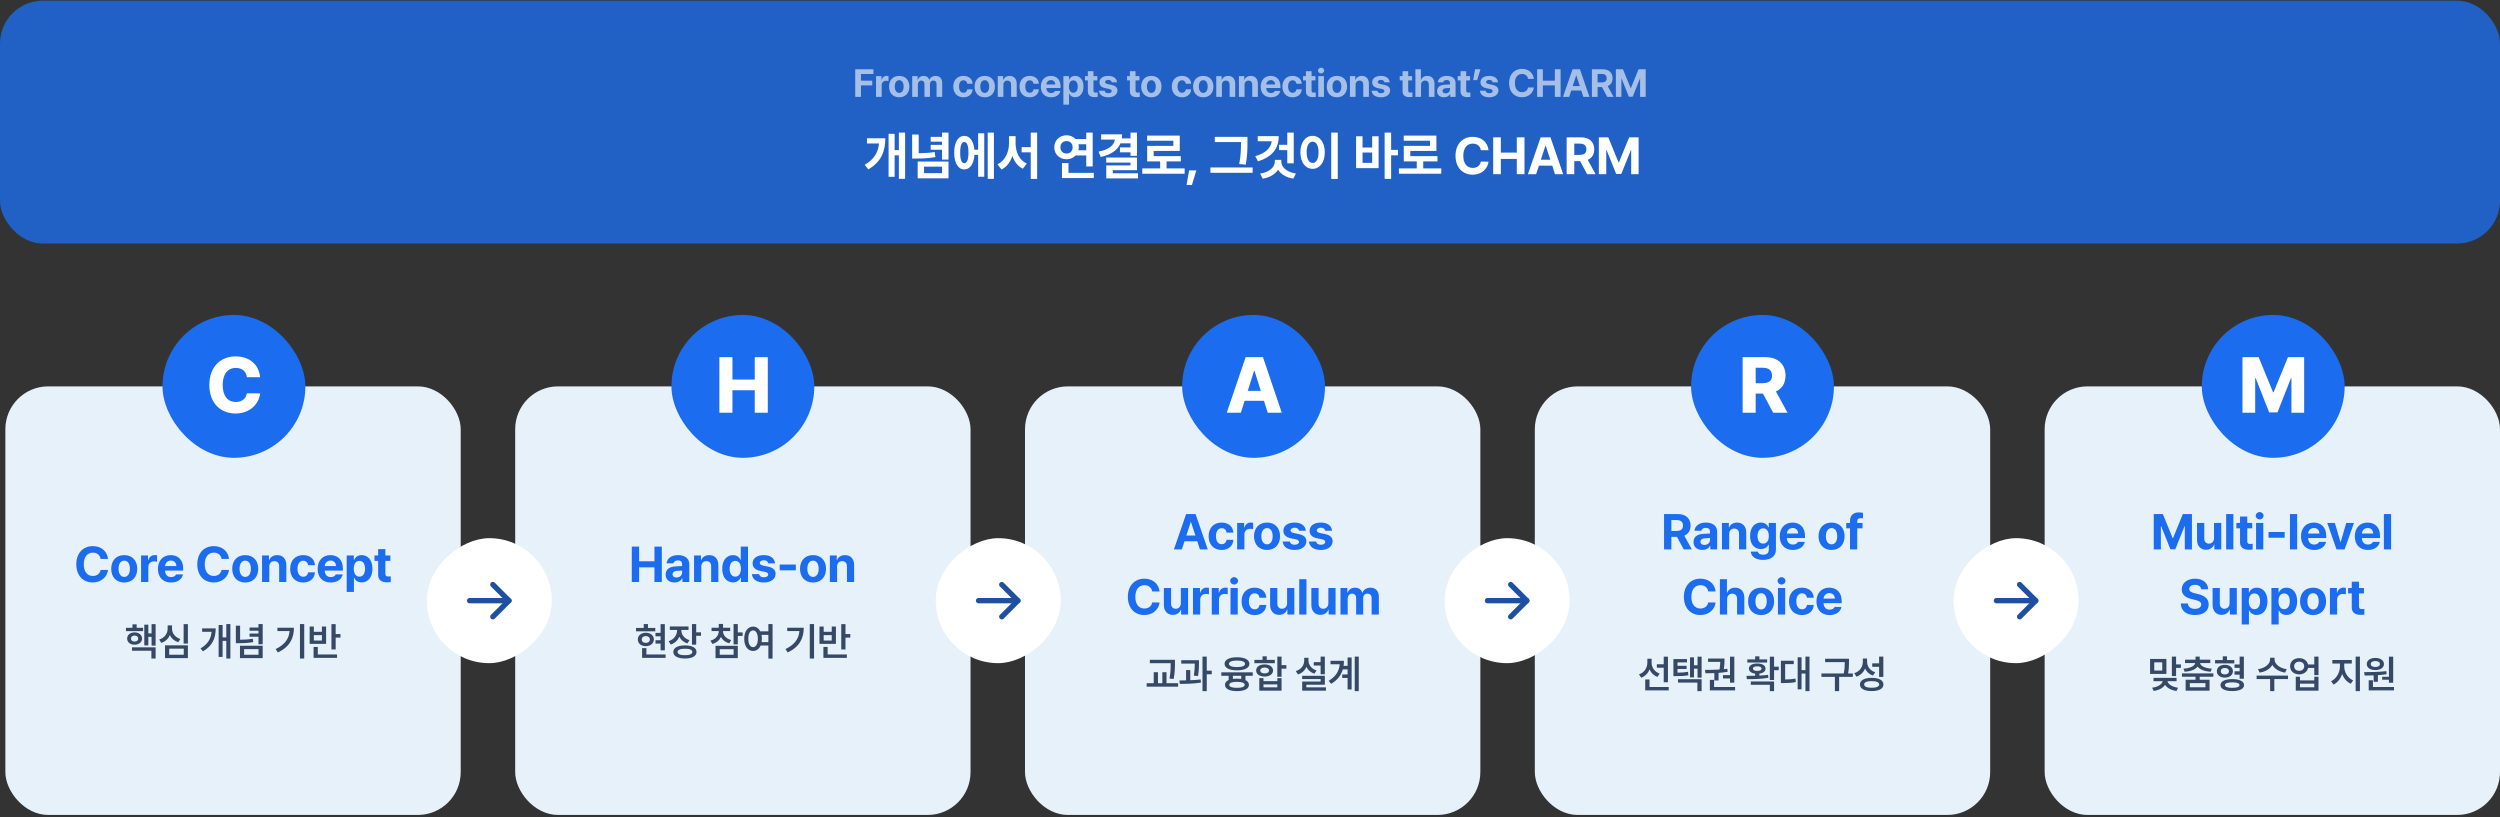 <svg width="768" height="251" viewBox="0 0 768 251" fill="none" xmlns="http://www.w3.org/2000/svg">
<rect x="0" y="0" width="768" height="251" fill="#333333" stroke="none"/>
<rect y="0.205" width="768" height="74.606" rx="13.166" fill="#2160C4"/>
<path d="M278.051 40.727V54.945H276.129V47.711H274.832V54.32H272.973V41.102H274.832V46.117H276.129V40.727H278.051ZM271.973 42.477C271.957 46.445 270.77 49.695 266.77 52.023L265.614 50.648C268.512 48.945 269.754 46.859 270.035 44.07H266.332V42.477H271.973ZM282.222 41.336V47.07C283.941 47.047 285.472 46.961 287.144 46.695L287.347 48.258C285.332 48.617 283.535 48.711 281.347 48.695H280.207V41.336H282.222ZM291.379 40.727V49.039H289.394V46.008H285.91V44.508H289.394V43.523H285.91V42.039H289.394V40.727H291.379ZM291.379 49.617V54.789H281.91V49.617H291.379ZM283.863 51.195V53.195H289.41V51.195H283.863ZM305.331 40.727V54.945H303.425V40.727H305.331ZM302.362 40.93V54.289H300.487V47.57H299.347C299.159 50.367 297.972 52.055 296.222 52.055C294.347 52.055 293.128 50.086 293.128 46.883C293.128 43.695 294.347 41.742 296.222 41.742C297.933 41.742 299.104 43.336 299.331 45.992H300.487V40.93H302.362ZM296.222 43.617C295.425 43.617 294.956 44.711 294.972 46.883C294.956 49.07 295.425 50.148 296.222 50.133C297.034 50.148 297.518 49.07 297.518 46.883C297.518 44.711 297.034 43.617 296.222 43.617ZM311.987 43.945C311.987 46.617 313.065 49.211 315.44 50.242L314.221 51.836C312.643 51.062 311.588 49.648 311.002 47.898C310.377 49.758 309.283 51.281 307.658 52.086L306.408 50.461C308.846 49.367 309.955 46.617 309.971 43.945V41.82H311.987V43.945ZM318.612 40.727V54.977H316.643V46.805H313.846V45.195H316.643V40.727H318.612ZM335.673 40.742V51.133H333.688V47.758H330.438C329.751 48.484 328.759 48.93 327.657 48.93C325.501 48.93 323.86 47.367 323.876 45.258C323.86 43.117 325.501 41.57 327.657 41.555C328.759 41.562 329.743 42 330.438 42.727H333.688V40.742H335.673ZM336.016 53.102V54.695H326.235V50.086H328.235V53.102H336.016ZM327.657 43.336C326.548 43.336 325.751 44.055 325.766 45.258C325.751 46.445 326.548 47.164 327.657 47.164C328.704 47.164 329.516 46.445 329.516 45.258C329.516 44.055 328.704 43.336 327.657 43.336ZM331.298 44.32C331.368 44.617 331.407 44.93 331.407 45.258C331.407 45.57 331.368 45.875 331.298 46.164H333.688V44.32H331.298ZM349.281 40.727V47.883H347.297V46.789H344.047V45.273H347.297V44.023H344.203C343.32 46.164 341.289 47.531 338.141 48.211L337.469 46.586C340.727 45.938 342.234 44.594 342.5 42.883H338.266V41.273H344.703C344.703 41.703 344.672 42.117 344.609 42.508H347.297V40.727H349.281ZM349.281 48.398V52.289H341.844V53.227H349.594V54.805H339.844V50.82H347.281V49.961H339.828V48.398H349.281ZM363.921 51.727V53.367H350.906V51.727H356.39V49.586H352.406V44.805H360.453V43.242H352.39V41.648H362.421V46.367H354.406V47.961H362.749V49.586H358.374V51.727H363.921ZM367.514 52.352L366.171 56.805H364.514L365.296 52.352H367.514ZM383.216 42.039V43.742C383.216 45.695 383.216 47.633 382.701 50.57L380.685 50.398C381.216 47.664 381.216 45.633 381.232 43.742V43.633H373.185V42.039H383.216ZM384.81 51.445V53.086H371.841V51.445H384.81ZM397.434 40.742V50.18H395.45V46.117H392.934V44.492H395.45V40.742H397.434ZM392.825 41.82C392.825 45.664 390.778 48.211 386.465 49.555L385.606 47.992C388.825 47.039 390.38 45.461 390.684 43.398H386.372V41.82H392.825ZM393.606 49.602C393.606 51.227 395.106 52.852 398.106 53.305L397.309 54.883C395.075 54.516 393.465 53.508 392.622 52.133C391.747 53.516 390.122 54.523 387.887 54.898L387.106 53.32C390.122 52.883 391.622 51.227 391.637 49.602V49.102H393.606V49.602ZM410.965 40.727V54.977H408.949V40.727H410.965ZM403.246 41.727C405.387 41.727 406.98 43.695 406.98 46.789C406.98 49.914 405.387 51.867 403.246 51.867C401.059 51.867 399.465 49.914 399.48 46.789C399.465 43.695 401.059 41.727 403.246 41.727ZM403.246 43.523C402.137 43.523 401.402 44.68 401.402 46.789C401.402 48.914 402.137 50.055 403.246 50.055C404.324 50.055 405.059 48.914 405.059 46.789C405.059 44.68 404.324 43.523 403.246 43.523ZM427.354 40.727V46.039H429.448V47.711H427.354V54.945H425.354V40.727H427.354ZM418.573 41.852V45.32H421.526V41.852H423.51V51.648H416.588V41.852H418.573ZM418.573 50.039H421.526V46.867H418.573V50.039ZM442.76 51.727V53.367H429.744V51.727H435.228V49.586H431.244V44.805H439.291V43.242H431.228V41.648H441.26V46.367H433.244V47.961H441.588V49.586H437.213V51.727H442.76ZM454.915 46.133C454.727 44.883 453.758 44.117 452.446 44.117C450.68 44.117 449.524 45.477 449.524 47.852C449.524 50.289 450.696 51.586 452.43 51.586C453.727 51.586 454.68 50.867 454.915 49.648L457.29 49.664C457.024 51.758 455.274 53.664 452.399 53.664C449.368 53.664 447.133 51.539 447.133 47.852C447.133 44.164 449.415 42.039 452.399 42.039C455.008 42.039 456.977 43.539 457.29 46.133H454.915ZM458.711 53.508V42.195H461.054V46.883H465.961V42.195H468.32V53.508H465.961V48.82H461.054V53.508H458.711ZM471.898 53.508H469.366L473.288 42.195H476.304L480.21 53.508H477.694L476.851 50.898H472.757L471.898 53.508ZM473.351 49.07H476.257L474.835 44.742H474.757L473.351 49.07ZM481.272 53.508V42.195H485.709C488.288 42.195 489.756 43.648 489.756 45.883C489.756 47.43 489.045 48.555 487.756 49.102L490.163 53.508H487.569L485.413 49.492H483.616V53.508H481.272ZM483.616 47.586H485.272C486.663 47.586 487.334 47.008 487.334 45.883C487.334 44.742 486.663 44.117 485.272 44.117H483.616V47.586ZM491.162 42.195H494.068L497.209 49.867H497.334L500.474 42.195H503.381V53.508H501.099V46.102H501.006L498.052 53.461H496.49L493.537 46.07H493.443V53.508H491.162V42.195Z" fill="white"/>
<path opacity="0.6" d="M262.728 29.759V21.275H268.318V22.728H264.486V24.791H267.954V26.244H264.486V29.759H262.728ZM269.118 29.759V23.396H270.794V24.498H270.864C271.098 23.712 271.684 23.302 272.399 23.302C272.575 23.302 272.798 23.326 272.95 23.361V24.908C272.786 24.861 272.458 24.814 272.212 24.814C271.426 24.814 270.852 25.365 270.852 26.138V29.759H269.118ZM276.234 29.888C274.313 29.888 273.117 28.564 273.117 26.595C273.117 24.627 274.313 23.314 276.234 23.314C278.156 23.314 279.363 24.627 279.363 26.595C279.363 28.564 278.156 29.888 276.234 29.888ZM276.246 28.541C277.137 28.541 277.594 27.709 277.594 26.595C277.594 25.47 277.137 24.638 276.246 24.638C275.344 24.638 274.875 25.47 274.875 26.595C274.875 27.709 275.344 28.541 276.246 28.541ZM280.234 29.759V23.396H281.886V24.509H281.956C282.226 23.771 282.87 23.314 283.726 23.314C284.605 23.314 285.249 23.771 285.46 24.509H285.519C285.788 23.783 286.503 23.314 287.441 23.314C288.624 23.314 289.445 24.099 289.445 25.482V29.759H287.71V25.822C287.71 25.095 287.288 24.744 286.714 24.744C286.058 24.744 285.683 25.201 285.683 25.869V29.759H283.995V25.775C283.995 25.142 283.597 24.744 283.011 24.744C282.425 24.744 281.968 25.212 281.968 25.939V29.759H280.234ZM295.967 29.888C294.021 29.888 292.85 28.541 292.85 26.595C292.85 24.65 294.033 23.314 295.967 23.314C297.607 23.314 298.721 24.275 298.791 25.728H297.162C297.057 25.095 296.646 24.662 295.99 24.662C295.158 24.662 294.607 25.365 294.607 26.572C294.607 27.802 295.146 28.505 295.99 28.505C296.6 28.505 297.057 28.13 297.162 27.451H298.791C298.709 28.892 297.654 29.888 295.967 29.888ZM302.509 29.888C300.587 29.888 299.392 28.564 299.392 26.595C299.392 24.627 300.587 23.314 302.509 23.314C304.431 23.314 305.638 24.627 305.638 26.595C305.638 28.564 304.431 29.888 302.509 29.888ZM302.521 28.541C303.411 28.541 303.868 27.709 303.868 26.595C303.868 25.47 303.411 24.638 302.521 24.638C301.618 24.638 301.15 25.47 301.15 26.595C301.15 27.709 301.618 28.541 302.521 28.541ZM308.243 26.08V29.759H306.508V23.396H308.161V24.509H308.231C308.524 23.771 309.204 23.314 310.141 23.314C311.465 23.314 312.344 24.216 312.333 25.705V29.759H310.61V26.009C310.61 25.224 310.176 24.755 309.461 24.755C308.735 24.755 308.243 25.236 308.243 26.08ZM316.32 29.888C314.375 29.888 313.203 28.541 313.203 26.595C313.203 24.65 314.387 23.314 316.32 23.314C317.961 23.314 319.074 24.275 319.144 25.728H317.515C317.41 25.095 317 24.662 316.344 24.662C315.512 24.662 314.961 25.365 314.961 26.572C314.961 27.802 315.5 28.505 316.344 28.505C316.953 28.505 317.41 28.13 317.515 27.451H319.144C319.062 28.892 318.008 29.888 316.32 29.888ZM322.886 29.888C320.941 29.888 319.745 28.623 319.745 26.607C319.745 24.638 320.952 23.314 322.816 23.314C324.491 23.314 325.804 24.369 325.804 26.537V27.029H321.456C321.456 27.99 322.03 28.587 322.921 28.587C323.507 28.587 323.929 28.33 324.105 27.943H325.757C325.511 29.115 324.456 29.888 322.886 29.888ZM321.456 25.939H324.163C324.163 25.166 323.624 24.615 322.851 24.615C322.054 24.615 321.485 25.206 321.456 25.939ZM326.674 32.15V23.396H328.385V24.462H328.456C328.69 23.947 329.206 23.314 330.272 23.314C331.678 23.314 332.85 24.404 332.85 26.584C332.85 28.705 331.725 29.865 330.272 29.865C329.229 29.865 328.702 29.267 328.456 28.74H328.409V32.15H326.674ZM328.373 26.572C328.373 27.72 328.866 28.482 329.721 28.482C330.612 28.482 331.081 27.697 331.081 26.572C331.081 25.459 330.612 24.697 329.721 24.697C328.854 24.697 328.373 25.423 328.373 26.572ZM337.107 23.396V24.697H335.912V27.802C335.912 28.306 336.158 28.435 336.51 28.447C336.685 28.447 336.99 28.435 337.201 28.412V29.783C337.013 29.818 336.709 29.841 336.275 29.841C335.021 29.841 334.166 29.279 334.177 28.048V24.697H333.299V23.396H334.177V21.873H335.912V23.396H337.107ZM341.517 25.283C341.446 24.837 341.048 24.544 340.474 24.544C339.911 24.544 339.478 24.814 339.489 25.201C339.478 25.482 339.712 25.705 340.31 25.834L341.446 26.068C342.677 26.326 343.274 26.877 343.286 27.791C343.274 29.044 342.149 29.888 340.462 29.888C338.739 29.888 337.732 29.115 337.591 27.873H339.337C339.419 28.377 339.829 28.634 340.462 28.634C341.095 28.634 341.517 28.377 341.517 27.966C341.517 27.638 341.247 27.439 340.649 27.31L339.595 27.099C338.388 26.865 337.755 26.232 337.767 25.294C337.755 24.076 338.81 23.314 340.45 23.314C342.056 23.314 343.052 24.076 343.146 25.283H341.517ZM350.031 23.396V24.697H348.836V27.802C348.836 28.306 349.082 28.435 349.433 28.447C349.609 28.447 349.914 28.435 350.125 28.412V29.783C349.937 29.818 349.632 29.841 349.199 29.841C347.945 29.841 347.09 29.279 347.101 28.048V24.697H346.222V23.396H347.101V21.873H348.836V23.396H350.031ZM353.69 29.888C351.769 29.888 350.573 28.564 350.573 26.595C350.573 24.627 351.769 23.314 353.69 23.314C355.612 23.314 356.819 24.627 356.819 26.595C356.819 28.564 355.612 29.888 353.69 29.888ZM353.702 28.541C354.593 28.541 355.05 27.709 355.05 26.595C355.05 25.47 354.593 24.638 353.702 24.638C352.8 24.638 352.331 25.47 352.331 26.595C352.331 27.709 352.8 28.541 353.702 28.541ZM363.095 29.888C361.15 29.888 359.978 28.541 359.978 26.595C359.978 24.65 361.162 23.314 363.095 23.314C364.736 23.314 365.849 24.275 365.92 25.728H364.291C364.185 25.095 363.775 24.662 363.119 24.662C362.287 24.662 361.736 25.365 361.736 26.572C361.736 27.802 362.275 28.505 363.119 28.505C363.728 28.505 364.185 28.13 364.291 27.451H365.92C365.837 28.892 364.783 29.888 363.095 29.888ZM369.638 29.888C367.716 29.888 366.52 28.564 366.52 26.595C366.52 24.627 367.716 23.314 369.638 23.314C371.559 23.314 372.766 24.627 372.766 26.595C372.766 28.564 371.559 29.888 369.638 29.888ZM369.649 28.541C370.54 28.541 370.997 27.709 370.997 26.595C370.997 25.47 370.54 24.638 369.649 24.638C368.747 24.638 368.278 25.47 368.278 26.595C368.278 27.709 368.747 28.541 369.649 28.541ZM375.371 26.08V29.759H373.637V23.396H375.289V24.509H375.36C375.653 23.771 376.332 23.314 377.27 23.314C378.594 23.314 379.473 24.216 379.461 25.705V29.759H377.738V26.009C377.738 25.224 377.305 24.755 376.59 24.755C375.863 24.755 375.371 25.236 375.371 26.08ZM382.324 26.08V29.759H380.589V23.396H382.242V24.509H382.312C382.605 23.771 383.285 23.314 384.222 23.314C385.546 23.314 386.425 24.216 386.414 25.705V29.759H384.691V26.009C384.691 25.224 384.257 24.755 383.542 24.755C382.816 24.755 382.324 25.236 382.324 26.08ZM390.425 29.888C388.479 29.888 387.284 28.623 387.284 26.607C387.284 24.638 388.491 23.314 390.354 23.314C392.03 23.314 393.343 24.369 393.343 26.537V27.029H388.995C388.995 27.99 389.569 28.587 390.46 28.587C391.046 28.587 391.468 28.33 391.643 27.943H393.296C393.05 29.115 391.995 29.888 390.425 29.888ZM388.995 25.939H391.702C391.702 25.166 391.163 24.615 390.389 24.615C389.593 24.615 389.024 25.206 388.995 25.939ZM397.072 29.888C395.127 29.888 393.955 28.541 393.955 26.595C393.955 24.65 395.139 23.314 397.072 23.314C398.713 23.314 399.826 24.275 399.897 25.728H398.268C398.162 25.095 397.752 24.662 397.096 24.662C396.264 24.662 395.713 25.365 395.713 26.572C395.713 27.802 396.252 28.505 397.096 28.505C397.705 28.505 398.162 28.13 398.268 27.451H399.897C399.815 28.892 398.76 29.888 397.072 29.888ZM404.107 23.396V24.697H402.912V27.802C402.912 28.306 403.158 28.435 403.509 28.447C403.685 28.447 403.99 28.435 404.201 28.412V29.783C404.013 29.818 403.708 29.841 403.275 29.841C402.021 29.841 401.165 29.279 401.177 28.048V24.697H400.298V23.396H401.177V21.873H402.912V23.396H404.107ZM404.977 29.759V23.396H406.712V29.759H404.977ZM405.844 22.564C405.317 22.564 404.895 22.166 404.895 21.685C404.895 21.193 405.317 20.794 405.844 20.794C406.36 20.794 406.782 21.193 406.782 21.685C406.782 22.166 406.36 22.564 405.844 22.564ZM410.699 29.888C408.777 29.888 407.582 28.564 407.582 26.595C407.582 24.627 408.777 23.314 410.699 23.314C412.621 23.314 413.828 24.627 413.828 26.595C413.828 28.564 412.621 29.888 410.699 29.888ZM410.711 28.541C411.602 28.541 412.059 27.709 412.059 26.595C412.059 25.47 411.602 24.638 410.711 24.638C409.809 24.638 409.34 25.47 409.34 26.595C409.34 27.709 409.809 28.541 410.711 28.541ZM416.433 26.08V29.759H414.699V23.396H416.351V24.509H416.421C416.714 23.771 417.394 23.314 418.331 23.314C419.656 23.314 420.535 24.216 420.523 25.705V29.759H418.8V26.009C418.8 25.224 418.367 24.755 417.652 24.755C416.925 24.755 416.433 25.236 416.433 26.08ZM425.284 25.283C425.214 24.837 424.815 24.544 424.241 24.544C423.678 24.544 423.245 24.814 423.256 25.201C423.245 25.482 423.479 25.705 424.077 25.834L425.214 26.068C426.444 26.326 427.042 26.877 427.053 27.791C427.042 29.044 425.917 29.888 424.229 29.888C422.506 29.888 421.499 29.115 421.358 27.873H423.104C423.186 28.377 423.596 28.634 424.229 28.634C424.862 28.634 425.284 28.377 425.284 27.966C425.284 27.638 425.014 27.439 424.417 27.31L423.362 27.099C422.155 26.865 421.522 26.232 421.534 25.294C421.522 24.076 422.577 23.314 424.217 23.314C425.823 23.314 426.819 24.076 426.913 25.283H425.284ZM433.798 23.396V24.697H432.603V27.802C432.603 28.306 432.849 28.435 433.2 28.447C433.376 28.447 433.681 28.435 433.892 28.412V29.783C433.704 29.818 433.4 29.841 432.966 29.841C431.712 29.841 430.857 29.279 430.868 28.048V24.697H429.99V23.396H430.868V21.873H432.603V23.396H433.798ZM436.544 26.08V29.759H434.809V21.275H436.497V24.509H436.567C436.86 23.771 437.504 23.314 438.465 23.314C439.79 23.314 440.669 24.205 440.669 25.705V29.759H438.934V26.009C438.934 25.224 438.512 24.755 437.786 24.755C437.059 24.755 436.544 25.236 436.544 26.08ZM441.48 27.978C441.48 26.56 442.629 26.091 443.848 26.021C444.305 25.992 445.16 25.951 445.43 25.939V25.423C445.418 24.896 445.055 24.58 444.41 24.58C443.824 24.58 443.449 24.849 443.355 25.283H441.703C441.808 24.181 442.769 23.314 444.457 23.314C445.84 23.314 447.152 23.935 447.152 25.47V29.759H445.512V28.88H445.465C445.148 29.466 444.551 29.877 443.601 29.877C442.383 29.877 441.48 29.244 441.48 27.978ZM443.144 27.931C443.144 28.423 443.543 28.681 444.094 28.681C444.879 28.681 445.441 28.154 445.43 27.486V27.017C445.166 27.029 444.428 27.07 444.129 27.099C443.531 27.158 443.144 27.439 443.144 27.931ZM451.609 23.396V24.697H450.413V27.802C450.413 28.306 450.659 28.435 451.011 28.447C451.187 28.447 451.491 28.435 451.702 28.412V29.783C451.515 29.818 451.21 29.841 450.777 29.841C449.523 29.841 448.667 29.279 448.679 28.048V24.697H447.8V23.396H448.679V21.873H450.413V23.396H451.609ZM454.799 21.275L453.791 24.615H452.549L453.135 21.275H454.799ZM458.553 25.283C458.482 24.837 458.084 24.544 457.51 24.544C456.947 24.544 456.513 24.814 456.525 25.201C456.513 25.482 456.748 25.705 457.345 25.834L458.482 26.068C459.713 26.326 460.31 26.877 460.322 27.791C460.31 29.044 459.185 29.888 457.498 29.888C455.775 29.888 454.767 29.115 454.627 27.873H456.373C456.455 28.377 456.865 28.634 457.498 28.634C458.131 28.634 458.553 28.377 458.553 27.966C458.553 27.638 458.283 27.439 457.685 27.31L456.631 27.099C455.424 26.865 454.791 26.232 454.803 25.294C454.791 24.076 455.845 23.314 457.486 23.314C459.092 23.314 460.088 24.076 460.181 25.283H458.553ZM469.422 24.228C469.282 23.291 468.555 22.716 467.571 22.716C466.246 22.716 465.379 23.736 465.379 25.517C465.379 27.345 466.258 28.318 467.559 28.318C468.532 28.318 469.246 27.779 469.422 26.865L471.203 26.877C471.004 28.447 469.692 29.877 467.536 29.877C465.262 29.877 463.586 28.283 463.586 25.517C463.586 22.752 465.297 21.158 467.536 21.158C469.493 21.158 470.969 22.283 471.203 24.228H469.422ZM472.215 29.759V21.275H473.972V24.791H477.652V21.275H479.422V29.759H477.652V26.244H473.972V29.759H472.215ZM482.05 29.759H480.151L483.093 21.275H485.354L488.284 29.759H486.397L485.765 27.802H482.694L482.05 29.759ZM483.14 26.431H485.319L484.253 23.185H484.194L483.14 26.431ZM489.026 29.759V21.275H492.354C494.287 21.275 495.389 22.365 495.389 24.041C495.389 25.201 494.856 26.044 493.889 26.455L495.694 29.759H493.748L492.131 26.748H490.784V29.759H489.026ZM490.784 25.318H492.026C493.069 25.318 493.573 24.884 493.573 24.041C493.573 23.185 493.069 22.716 492.026 22.716H490.784V25.318ZM496.388 21.275H498.568L500.923 27.029H501.017L503.373 21.275H505.552V29.759H503.841V24.205H503.771L501.556 29.724H500.384L498.17 24.181H498.099V29.759H496.388V21.275Z" fill="white"/>
<rect x="1.646" y="118.695" width="139.886" height="131.657" rx="13.166" fill="#E7F1F9"/>
<path d="M30.909 171.701C30.729 170.501 29.799 169.766 28.539 169.766C26.844 169.766 25.734 171.071 25.734 173.351C25.734 175.691 26.859 176.936 28.524 176.936C29.769 176.936 30.684 176.246 30.909 175.076L33.189 175.091C32.934 177.101 31.254 178.931 28.494 178.931C25.584 178.931 23.439 176.891 23.439 173.351C23.439 169.811 25.629 167.771 28.494 167.771C30.999 167.771 32.889 169.211 33.189 171.701H30.909ZM38.159 178.946C35.699 178.946 34.169 177.251 34.169 174.731C34.169 172.211 35.699 170.531 38.159 170.531C40.619 170.531 42.164 172.211 42.164 174.731C42.164 177.251 40.619 178.946 38.159 178.946ZM38.174 177.221C39.314 177.221 39.899 176.156 39.899 174.731C39.899 173.291 39.314 172.226 38.174 172.226C37.019 172.226 36.419 173.291 36.419 174.731C36.419 176.156 37.019 177.221 38.174 177.221ZM43.34 178.781V170.636H45.485V172.046H45.575C45.875 171.041 46.625 170.516 47.54 170.516C47.765 170.516 48.05 170.546 48.245 170.591V172.571C48.035 172.511 47.615 172.451 47.3 172.451C46.295 172.451 45.56 173.156 45.56 174.146V178.781H43.34ZM52.54 178.946C50.05 178.946 48.52 177.326 48.52 174.746C48.52 172.226 50.065 170.531 52.45 170.531C54.595 170.531 56.275 171.881 56.275 174.656V175.286H50.71C50.71 176.516 51.445 177.281 52.585 177.281C53.335 177.281 53.875 176.951 54.1 176.456H56.215C55.9 177.956 54.55 178.946 52.54 178.946ZM50.71 173.891H54.175C54.175 172.901 53.485 172.196 52.495 172.196C51.475 172.196 50.748 172.954 50.71 173.891ZM68.076 171.701C67.897 170.501 66.966 169.766 65.707 169.766C64.011 169.766 62.901 171.071 62.901 173.351C62.901 175.691 64.026 176.936 65.692 176.936C66.936 176.936 67.852 176.246 68.076 175.076L70.356 175.091C70.102 177.101 68.421 178.931 65.662 178.931C62.752 178.931 60.606 176.891 60.606 173.351C60.606 169.811 62.797 167.771 65.662 167.771C68.166 167.771 70.056 169.211 70.356 171.701H68.076ZM75.327 178.946C72.867 178.946 71.337 177.251 71.337 174.731C71.337 172.211 72.867 170.531 75.327 170.531C77.787 170.531 79.332 172.211 79.332 174.731C79.332 177.251 77.787 178.946 75.327 178.946ZM75.342 177.221C76.482 177.221 77.067 176.156 77.067 174.731C77.067 173.291 76.482 172.226 75.342 172.226C74.187 172.226 73.587 173.291 73.587 174.731C73.587 176.156 74.187 177.221 75.342 177.221ZM82.728 174.071V178.781H80.508V170.636H82.623V172.061H82.713C83.088 171.116 83.958 170.531 85.158 170.531C86.853 170.531 87.978 171.686 87.963 173.591V178.781H85.758V173.981C85.758 172.976 85.203 172.376 84.288 172.376C83.358 172.376 82.728 172.991 82.728 174.071ZM93.128 178.946C90.638 178.946 89.138 177.221 89.138 174.731C89.138 172.241 90.653 170.531 93.128 170.531C95.228 170.531 96.653 171.761 96.743 173.621H94.658C94.523 172.811 93.998 172.256 93.158 172.256C92.093 172.256 91.388 173.156 91.388 174.701C91.388 176.276 92.078 177.176 93.158 177.176C93.938 177.176 94.523 176.696 94.658 175.826H96.743C96.638 177.671 95.288 178.946 93.128 178.946ZM101.594 178.946C99.104 178.946 97.574 177.326 97.574 174.746C97.574 172.226 99.119 170.531 101.504 170.531C103.649 170.531 105.329 171.881 105.329 174.656V175.286H99.764C99.764 176.516 100.499 177.281 101.639 177.281C102.389 177.281 102.929 176.951 103.154 176.456H105.269C104.954 177.956 103.604 178.946 101.594 178.946ZM99.764 173.891H103.229C103.229 172.901 102.539 172.196 101.549 172.196C100.529 172.196 99.801 172.954 99.764 173.891ZM106.504 181.841V170.636H108.694V172.001H108.784C109.084 171.341 109.744 170.531 111.109 170.531C112.909 170.531 114.409 171.926 114.409 174.716C114.409 177.431 112.969 178.916 111.109 178.916C109.774 178.916 109.099 178.151 108.784 177.476H108.724V181.841H106.504ZM108.679 174.701C108.679 176.171 109.309 177.146 110.404 177.146C111.544 177.146 112.144 176.141 112.144 174.701C112.144 173.276 111.544 172.301 110.404 172.301C109.294 172.301 108.679 173.231 108.679 174.701ZM119.92 170.636V172.301H118.39V176.276C118.39 176.921 118.705 177.086 119.155 177.101C119.38 177.101 119.77 177.086 120.04 177.056V178.811C119.8 178.856 119.41 178.886 118.855 178.886C117.25 178.886 116.155 178.166 116.17 176.591V172.301H115.045V170.636H116.17V168.686H118.39V170.636H119.92Z" fill="#1B6CEE"/>
<path d="M43.963 192.853V193.884H38.689V192.853H40.693V191.787H41.982V192.853H43.963ZM41.338 194.271C42.685 194.271 43.635 195.044 43.646 196.181C43.635 197.283 42.685 198.056 41.338 198.056C40.014 198.056 39.053 197.283 39.064 196.181C39.053 195.044 40.014 194.271 41.338 194.271ZM41.338 195.244C40.681 195.244 40.224 195.595 40.224 196.181C40.224 196.744 40.681 197.083 41.338 197.083C42.006 197.083 42.463 196.744 42.463 196.181C42.463 195.595 42.006 195.244 41.338 195.244ZM47.806 191.728V198.337H46.564V195.642H45.568V198.267H44.326V191.904H45.568V194.587H46.564V191.728H47.806ZM47.806 198.865V202.31H46.506V199.908H40.553V198.865H47.806ZM57.724 191.728V197.716H56.411V191.728H57.724ZM57.724 198.244V202.181H50.693V198.244H57.724ZM51.982 199.275V201.126H56.447V199.275H51.982ZM52.849 193.158C52.849 194.505 53.751 195.771 55.404 196.298L54.771 197.294C53.546 196.914 52.667 196.134 52.193 195.115C51.706 196.21 50.816 197.083 49.544 197.505L48.9 196.474C50.622 195.923 51.501 194.552 51.501 193.158V192.126H52.849V193.158ZM70.773 191.716V202.31H69.519V196.873H68.383V201.818H67.164V191.998H68.383V195.818H69.519V191.716H70.773ZM66.261 193.052C66.261 195.912 65.359 198.373 62.347 200.095L61.597 199.193C63.853 197.886 64.808 196.21 64.996 194.095H62.09V193.052H66.261ZM73.765 192.197V196.521C75.159 196.509 76.343 196.439 77.667 196.216L77.796 197.248C76.296 197.529 74.948 197.599 73.273 197.587H72.452V192.197H73.765ZM80.702 191.716V197.927H79.401V195.607H76.659V194.623H79.401V193.755H76.659V192.771H79.401V191.716H80.702ZM80.702 198.361V202.181H73.718V198.361H80.702ZM74.995 199.404V201.126H79.413V199.404H74.995ZM93.459 191.716V202.31H92.146V191.716H93.459ZM90.295 192.841C90.295 195.994 89.076 198.677 85.361 200.435L84.681 199.392C87.453 198.074 88.742 196.281 88.97 193.873H85.22V192.841H90.295ZM103.118 191.728V194.787H104.595V195.865H103.118V199.521H101.817V191.728H103.118ZM103.54 201.044V202.099H96.333V198.736H97.634V201.044H103.54ZM96.415 192.478V194.095H98.888V192.478H100.177V197.798H95.126V192.478H96.415ZM96.415 196.767H98.888V195.103H96.415V196.767Z" fill="#354866"/>
<rect x="49.92" y="96.752" width="43.886" height="43.886" rx="21.943" fill="#1B6CEE"/>
<path d="M75.858 115.873C75.622 114.129 74.373 113.021 72.464 113.021C69.941 113.021 68.409 114.93 68.409 118.254C68.409 121.695 69.989 123.487 72.44 123.487C74.279 123.487 75.551 122.497 75.858 120.823L79.912 120.847C79.582 123.887 76.989 127.022 72.369 127.022C67.749 127.022 64.308 123.864 64.308 118.254C64.308 112.62 67.82 109.485 72.369 109.485C76.471 109.485 79.488 111.795 79.912 115.873H75.858Z" fill="white"/>
<rect x="158.263" y="118.695" width="139.886" height="131.657" rx="13.166" fill="#E7F1F9"/>
<path d="M194.084 178.781V167.921H196.334V172.421H201.044V167.921H203.309V178.781H201.044V174.281H196.334V178.781H194.084ZM204.485 176.501C204.485 174.686 205.955 174.086 207.515 173.996C208.1 173.959 209.195 173.906 209.54 173.891V173.231C209.525 172.556 209.06 172.151 208.235 172.151C207.485 172.151 207.005 172.496 206.885 173.051H204.77C204.905 171.641 206.135 170.531 208.295 170.531C210.065 170.531 211.745 171.326 211.745 173.291V178.781H209.645V177.656H209.585C209.18 178.406 208.415 178.931 207.2 178.931C205.64 178.931 204.485 178.121 204.485 176.501ZM206.615 176.441C206.615 177.071 207.125 177.401 207.83 177.401C208.835 177.401 209.555 176.726 209.54 175.871V175.271C209.202 175.286 208.257 175.339 207.875 175.376C207.11 175.451 206.615 175.811 206.615 176.441ZM215.44 174.071V178.781H213.22V170.636H215.335V172.061H215.425C215.8 171.116 216.67 170.531 217.87 170.531C219.565 170.531 220.69 171.686 220.675 173.591V178.781H218.47V173.981C218.47 172.976 217.915 172.376 217 172.376C216.07 172.376 215.44 172.991 215.44 174.071ZM225.181 178.916C223.321 178.916 221.866 177.431 221.866 174.716C221.866 171.926 223.381 170.531 225.181 170.531C226.546 170.531 227.191 171.341 227.491 172.001H227.566V167.921H229.786V178.781H227.596V177.476H227.491C227.176 178.151 226.501 178.916 225.181 178.916ZM225.871 177.146C226.981 177.146 227.611 176.171 227.611 174.701C227.611 173.231 226.981 172.301 225.871 172.301C224.746 172.301 224.146 173.276 224.146 174.701C224.146 176.141 224.746 177.146 225.871 177.146ZM236.002 173.051C235.912 172.481 235.402 172.106 234.667 172.106C233.947 172.106 233.392 172.451 233.407 172.946C233.392 173.306 233.692 173.591 234.457 173.756L235.912 174.056C237.487 174.386 238.252 175.091 238.267 176.261C238.252 177.866 236.812 178.946 234.652 178.946C232.447 178.946 231.157 177.956 230.977 176.366H233.212C233.317 177.011 233.842 177.341 234.652 177.341C235.462 177.341 236.002 177.011 236.002 176.486C236.002 176.066 235.657 175.811 234.892 175.646L233.542 175.376C231.997 175.076 231.187 174.266 231.202 173.066C231.187 171.506 232.537 170.531 234.637 170.531C236.692 170.531 237.967 171.506 238.087 173.051H236.002ZM244.467 173.426V175.196H239.517V173.426H244.467ZM249.753 178.946C247.293 178.946 245.763 177.251 245.763 174.731C245.763 172.211 247.293 170.531 249.753 170.531C252.213 170.531 253.758 172.211 253.758 174.731C253.758 177.251 252.213 178.946 249.753 178.946ZM249.768 177.221C250.908 177.221 251.493 176.156 251.493 174.731C251.493 173.291 250.908 172.226 249.768 172.226C248.613 172.226 248.013 173.291 248.013 174.731C248.013 176.156 248.613 177.221 249.768 177.221ZM257.153 174.071V178.781H254.933V170.636H257.048V172.061H257.138C257.513 171.116 258.383 170.531 259.583 170.531C261.278 170.531 262.403 171.686 262.388 173.591V178.781H260.183V173.981C260.183 172.976 259.628 172.376 258.713 172.376C257.783 172.376 257.153 172.991 257.153 174.071Z" fill="#1B6CEE"/>
<path d="M204.236 191.728V199.791H202.935V197.705H201.365V196.662H202.935V195.478H201.365V194.423H202.935V191.728H204.236ZM201.306 192.9V193.943H195.388V192.9H197.755V191.716H199.056V192.9H201.306ZM198.388 194.376C199.83 194.376 200.861 195.22 200.873 196.439C200.861 197.658 199.83 198.501 198.388 198.501C196.959 198.501 195.927 197.658 195.939 196.439C195.927 195.22 196.959 194.376 198.388 194.376ZM198.388 195.396C197.662 195.408 197.146 195.794 197.158 196.439C197.146 197.107 197.662 197.494 198.388 197.494C199.115 197.494 199.642 197.107 199.642 196.439C199.642 195.794 199.115 195.408 198.388 195.396ZM204.47 201.044V202.099H197.252V199.099H198.576V201.044H204.47ZM209.313 193.626C209.313 194.927 210.157 196.146 211.809 196.65L211.188 197.669C209.999 197.3 209.155 196.544 208.692 195.583C208.224 196.697 207.327 197.582 206.056 198.009L205.399 196.978C207.11 196.416 208.001 195.044 208.001 193.638V193.509H205.763V192.455H211.517V193.509H209.313V193.626ZM213.872 191.716V194.259H215.349V195.326H213.872V198.033H212.571V191.716H213.872ZM210.427 198.267C212.618 198.267 213.966 199.005 213.977 200.271C213.966 201.548 212.618 202.298 210.427 202.298C208.212 202.298 206.841 201.548 206.841 200.271C206.841 199.005 208.212 198.267 210.427 198.267ZM210.427 199.287C208.974 199.287 208.142 199.626 208.142 200.271C208.142 200.927 208.974 201.279 210.427 201.279C211.88 201.279 212.688 200.927 212.688 200.271C212.688 199.626 211.88 199.287 210.427 199.287ZM222.105 193.896C222.105 195.044 222.96 196.169 224.625 196.626L224.027 197.634C222.808 197.306 221.941 196.591 221.472 195.677C221.003 196.685 220.119 197.464 218.859 197.822L218.238 196.814C219.914 196.345 220.804 195.162 220.804 193.896V193.873H218.589V192.841H220.804V191.669H222.117V192.841H224.32V193.873H222.105V193.896ZM226.652 191.716V194.271H228.128V195.349H226.652V197.951H225.351V191.716H226.652ZM226.652 198.396V202.181H219.808V198.396H226.652ZM221.097 199.427V201.126H225.363V199.427H221.097ZM231.343 192.49C232.304 192.49 233.095 193.023 233.569 193.955H236.042V191.716H237.331V202.322H236.042V198.314H233.663C233.206 199.369 232.368 199.978 231.343 199.978C229.749 199.978 228.624 198.537 228.624 196.228C228.624 193.943 229.749 192.49 231.343 192.49ZM231.343 193.662C230.464 193.662 229.866 194.611 229.878 196.228C229.866 197.857 230.464 198.806 231.343 198.806C232.222 198.806 232.807 197.857 232.819 196.228C232.807 194.611 232.222 193.662 231.343 193.662ZM233.932 195.021C234.009 195.39 234.05 195.794 234.05 196.228C234.05 196.597 234.02 196.937 233.968 197.259H236.042V195.021H233.932ZM250.076 191.716V202.31H248.763V191.716H250.076ZM246.912 192.841C246.912 195.994 245.693 198.677 241.978 200.435L241.298 199.392C244.07 198.074 245.359 196.281 245.587 193.873H241.837V192.841H246.912ZM259.735 191.728V194.787H261.212V195.865H259.735V199.521H258.434V191.728H259.735ZM260.157 201.044V202.099H252.95V198.736H254.251V201.044H260.157ZM253.032 192.478V194.095H255.505V192.478H256.794V197.798H251.743V192.478H253.032ZM253.032 196.767H255.505V195.103H253.032V196.767Z" fill="#354866"/>
<rect x="206.263" y="96.752" width="43.886" height="43.886" rx="21.943" fill="#1B6CEE"/>
<path d="M220.992 126.787V109.721H225V116.604H231.859V109.721H235.866V126.787H231.859V119.88H225V126.787H220.992Z" fill="white"/>
<rect x="314.88" y="118.695" width="139.886" height="131.657" rx="13.166" fill="#E7F1F9"/>
<path d="M363.049 168.781H360.619L364.384 157.921H367.279L371.029 168.781H368.614L367.804 166.276H363.874L363.049 168.781ZM364.444 164.521H367.234L365.869 160.366H365.794L364.444 164.521ZM375.279 168.946C372.789 168.946 371.289 167.221 371.289 164.731C371.289 162.241 372.804 160.531 375.279 160.531C377.379 160.531 378.804 161.761 378.894 163.621H376.809C376.674 162.811 376.149 162.256 375.309 162.256C374.244 162.256 373.539 163.156 373.539 164.701C373.539 166.276 374.229 167.176 375.309 167.176C376.089 167.176 376.674 166.696 376.809 165.826H378.894C378.789 167.671 377.439 168.946 375.279 168.946ZM380.055 168.781V160.636H382.2V162.046H382.29C382.59 161.041 383.34 160.516 384.255 160.516C384.48 160.516 384.765 160.546 384.96 160.591V162.571C384.75 162.511 384.33 162.451 384.015 162.451C383.01 162.451 382.275 163.156 382.275 164.146V168.781H380.055ZM389.225 168.946C386.765 168.946 385.235 167.251 385.235 164.731C385.235 162.211 386.765 160.531 389.225 160.531C391.685 160.531 393.23 162.211 393.23 164.731C393.23 167.251 391.685 168.946 389.225 168.946ZM389.24 167.221C390.38 167.221 390.965 166.156 390.965 164.731C390.965 163.291 390.38 162.226 389.24 162.226C388.085 162.226 387.485 163.291 387.485 164.731C387.485 166.156 388.085 167.221 389.24 167.221ZM399.056 163.051C398.966 162.481 398.456 162.106 397.721 162.106C397.001 162.106 396.446 162.451 396.461 162.946C396.446 163.306 396.746 163.591 397.511 163.756L398.966 164.056C400.541 164.386 401.306 165.091 401.321 166.261C401.306 167.866 399.866 168.946 397.706 168.946C395.501 168.946 394.211 167.956 394.031 166.366H396.266C396.371 167.011 396.896 167.341 397.706 167.341C398.516 167.341 399.056 167.011 399.056 166.486C399.056 166.066 398.711 165.811 397.946 165.646L396.596 165.376C395.051 165.076 394.241 164.266 394.256 163.066C394.241 161.506 395.591 160.531 397.691 160.531C399.746 160.531 401.021 161.506 401.141 163.051H399.056ZM407.117 163.051C407.027 162.481 406.517 162.106 405.782 162.106C405.062 162.106 404.507 162.451 404.522 162.946C404.507 163.306 404.807 163.591 405.572 163.756L407.027 164.056C408.602 164.386 409.367 165.091 409.382 166.261C409.367 167.866 407.927 168.946 405.767 168.946C403.562 168.946 402.272 167.956 402.092 166.366H404.327C404.432 167.011 404.957 167.341 405.767 167.341C406.577 167.341 407.117 167.011 407.117 166.486C407.117 166.066 406.772 165.811 406.007 165.646L404.657 165.376C403.112 165.076 402.302 164.266 402.317 163.066C402.302 161.506 403.652 160.531 405.752 160.531C407.807 160.531 409.082 161.506 409.202 163.051H407.117ZM353.948 181.701C353.768 180.501 352.838 179.766 351.578 179.766C349.883 179.766 348.773 181.071 348.773 183.351C348.773 185.691 349.898 186.936 351.563 186.936C352.808 186.936 353.723 186.246 353.948 185.076L356.228 185.091C355.973 187.101 354.293 188.931 351.533 188.931C348.623 188.931 346.478 186.891 346.478 183.351C346.478 179.811 348.668 177.771 351.533 177.771C354.038 177.771 355.928 179.211 356.228 181.701H353.948ZM362.758 185.316V180.636H364.978V188.781H362.848V187.311H362.758C362.383 188.256 361.513 188.886 360.283 188.886C358.648 188.886 357.538 187.731 357.538 185.826V180.636H359.758V185.436C359.758 186.396 360.313 187.011 361.183 187.011C361.993 187.011 362.758 186.426 362.758 185.316ZM366.484 188.781V180.636H368.629V182.046H368.719C369.019 181.041 369.769 180.516 370.684 180.516C370.909 180.516 371.194 180.546 371.389 180.591V182.571C371.179 182.511 370.759 182.451 370.444 182.451C369.439 182.451 368.704 183.156 368.704 184.146V188.781H366.484ZM372.249 188.781V180.636H374.394V182.046H374.484C374.784 181.041 375.534 180.516 376.449 180.516C376.674 180.516 376.959 180.546 377.154 180.591V182.571C376.944 182.511 376.524 182.451 376.209 182.451C375.204 182.451 374.469 183.156 374.469 184.146V188.781H372.249ZM378.015 188.781V180.636H380.235V188.781H378.015ZM379.125 179.571C378.45 179.571 377.91 179.061 377.91 178.446C377.91 177.816 378.45 177.306 379.125 177.306C379.785 177.306 380.325 177.816 380.325 178.446C380.325 179.061 379.785 179.571 379.125 179.571ZM385.4 188.946C382.91 188.946 381.41 187.221 381.41 184.731C381.41 182.241 382.925 180.531 385.4 180.531C387.5 180.531 388.925 181.761 389.015 183.621H386.93C386.795 182.811 386.27 182.256 385.43 182.256C384.365 182.256 383.66 183.156 383.66 184.701C383.66 186.276 384.35 187.176 385.43 187.176C386.21 187.176 386.795 186.696 386.93 185.826H389.015C388.91 187.671 387.56 188.946 385.4 188.946ZM395.396 185.316V180.636H397.616V188.781H395.486V187.311H395.396C395.021 188.256 394.151 188.886 392.921 188.886C391.286 188.886 390.176 187.731 390.176 185.826V180.636H392.396V185.436C392.396 186.396 392.951 187.011 393.821 187.011C394.631 187.011 395.396 186.426 395.396 185.316ZM401.342 177.921V188.781H399.122V177.921H401.342ZM408.067 185.316V180.636H410.287V188.781H408.157V187.311H408.067C407.692 188.256 406.822 188.886 405.592 188.886C403.957 188.886 402.847 187.731 402.847 185.826V180.636H405.067V185.436C405.067 186.396 405.622 187.011 406.492 187.011C407.302 187.011 408.067 186.426 408.067 185.316ZM411.793 188.781V180.636H413.908V182.061H413.998C414.343 181.116 415.168 180.531 416.263 180.531C417.388 180.531 418.213 181.116 418.483 182.061H418.558C418.903 181.131 419.818 180.531 421.018 180.531C422.533 180.531 423.583 181.536 423.583 183.306V188.781H421.363V183.741C421.363 182.811 420.823 182.361 420.088 182.361C419.248 182.361 418.768 182.946 418.768 183.801V188.781H416.608V183.681C416.608 182.871 416.098 182.361 415.348 182.361C414.598 182.361 414.013 182.961 414.013 183.891V188.781H411.793Z" fill="#1B6CEE"/>
<path d="M360.94 202.689V203.767C360.94 205.08 360.94 206.509 360.553 208.583L359.276 208.455C359.639 206.498 359.639 205.044 359.639 203.767V203.732H353.229V202.689H360.94ZM361.912 209.873V210.939H352.256V209.873H354.424V206.498H355.725V209.873H357.073V206.498H358.35V209.873H361.912ZM368.326 202.818V203.568C368.326 204.517 368.326 205.841 368.033 207.669L366.744 207.564C366.996 205.958 367.025 204.775 367.037 203.861H362.877V202.818H368.326ZM365.654 205.841V208.97C366.732 208.929 367.84 208.853 368.853 208.724L368.924 209.697C366.732 210.048 364.306 210.095 362.443 210.083L362.314 209.041C362.941 209.035 363.638 209.029 364.365 209.005V205.841H365.654ZM370.717 201.716V206.029H372.252V207.13H370.717V212.31H369.404V201.716H370.717ZM384.844 206.533V207.599H382.606V208.923C383.291 209.251 383.666 209.744 383.672 210.388C383.66 211.619 382.289 212.31 380.004 212.31C377.696 212.31 376.313 211.619 376.313 210.388C376.313 209.726 376.711 209.228 377.438 208.9V207.599H375.188V206.533H384.844ZM380.004 208.478C380.479 208.478 380.912 208.507 381.305 208.56V207.599H378.75V208.548C379.131 208.507 379.547 208.478 380.004 208.478ZM380.004 209.462C378.457 209.462 377.625 209.779 377.637 210.388C377.625 210.998 378.457 211.302 380.004 211.302C381.516 211.302 382.36 210.998 382.371 210.388C382.36 209.779 381.516 209.462 380.004 209.462ZM380.004 201.904C382.336 201.904 383.813 202.666 383.825 203.931C383.813 205.185 382.336 205.935 380.004 205.935C377.672 205.935 376.184 205.185 376.184 203.931C376.184 202.666 377.672 201.904 380.004 201.904ZM380.004 202.923C378.457 202.923 377.532 203.275 377.543 203.931C377.532 204.576 378.457 204.927 380.004 204.927C381.551 204.927 382.477 204.576 382.477 203.931C382.477 203.275 381.551 202.923 380.004 202.923ZM393.695 201.716V204.33H395.171V205.408H393.695V207.904H392.394V201.716H393.695ZM388.14 208.326V209.24H392.394V208.326H393.695V212.181H386.851V208.326H388.14ZM388.14 211.15H392.394V210.248H388.14V211.15ZM391.632 202.701V203.744H385.351V202.701H387.847V201.634H389.148V202.701H391.632ZM388.492 204.107C390.027 204.107 391.07 204.845 391.082 205.97C391.07 207.095 390.027 207.833 388.492 207.833C386.945 207.833 385.89 207.095 385.89 205.97C385.89 204.845 386.945 204.107 388.492 204.107ZM388.492 205.068C387.683 205.068 387.156 205.408 387.156 205.97C387.156 206.544 387.683 206.873 388.492 206.873C389.3 206.873 389.839 206.544 389.839 205.97C389.839 205.408 389.3 205.068 388.492 205.068ZM406.99 201.716V207.142H405.69V204.458H403.58V203.416H405.69V201.716H406.99ZM406.99 207.599V210.341H401.307V211.15H407.33V212.181H400.03V209.369H405.701V208.619H400.018V207.599H406.99ZM401.963 202.912C401.963 204.212 402.819 205.455 404.459 205.958L403.768 206.966C402.619 206.58 401.787 205.835 401.33 204.869C400.862 205.953 399.994 206.791 398.74 207.201L398.061 206.158C399.76 205.642 400.651 204.341 400.651 202.912V202.068H401.963V202.912ZM417.412 201.716V212.31H416.169V201.716H417.412ZM415.22 201.974V211.806H413.978V208.267H412.326V207.201H413.978V205.63H412.513C412.015 207.388 410.908 208.9 408.927 210.072L408.166 209.146C410.363 207.851 411.371 206.193 411.564 204.06H408.728V203.005H412.853C412.853 203.539 412.818 204.06 412.748 204.564H413.978V201.974H415.22Z" fill="#354866"/>
<rect x="363.155" y="96.752" width="43.886" height="43.886" rx="21.943" fill="#1B6CEE"/>
<path d="M381.195 126.787H376.858L382.657 109.721H387.984L393.759 126.787H389.445L388.29 123.133H382.35L381.195 126.787ZM383.317 120.069H387.324L385.391 113.94H385.25L383.317 120.069Z" fill="white"/>
<rect x="471.498" y="118.695" width="139.886" height="131.657" rx="13.166" fill="#E7F1F9"/>
<path d="M511.196 168.781V157.921H515.456C517.931 157.921 519.341 159.316 519.341 161.461C519.341 162.946 518.658 164.026 517.421 164.551L519.731 168.781H517.241L515.171 164.926H513.446V168.781H511.196ZM513.446 163.096H515.036C516.371 163.096 517.016 162.541 517.016 161.461C517.016 160.366 516.371 159.766 515.036 159.766H513.446V163.096ZM520.246 166.501C520.246 164.686 521.716 164.086 523.276 163.996C523.861 163.959 524.956 163.906 525.301 163.891V163.231C525.286 162.556 524.821 162.151 523.996 162.151C523.246 162.151 522.766 162.496 522.646 163.051H520.531C520.666 161.641 521.896 160.531 524.056 160.531C525.826 160.531 527.506 161.326 527.506 163.291V168.781H525.406V167.656H525.346C524.941 168.406 524.176 168.931 522.961 168.931C521.401 168.931 520.246 168.121 520.246 166.501ZM522.376 166.441C522.376 167.071 522.886 167.401 523.591 167.401C524.596 167.401 525.316 166.726 525.301 165.871V165.271C524.964 165.286 524.019 165.339 523.636 165.376C522.871 165.451 522.376 165.811 522.376 166.441ZM531.202 164.071V168.781H528.982V160.636H531.097V162.061H531.187C531.562 161.116 532.432 160.531 533.632 160.531C535.327 160.531 536.452 161.686 536.437 163.591V168.781H534.232V163.981C534.232 162.976 533.677 162.376 532.762 162.376C531.832 162.376 531.202 162.991 531.202 164.071ZM541.603 172.006C539.353 172.006 537.973 171.001 537.838 169.456H540.028C540.148 170.101 540.763 170.401 541.648 170.401C542.683 170.401 543.373 169.966 543.373 168.826V167.341H543.268C542.968 168.001 542.248 168.661 540.943 168.661C539.098 168.661 537.628 167.371 537.628 164.656C537.628 161.896 539.143 160.531 540.943 160.531C542.308 160.531 542.968 161.341 543.268 162.001H543.358V160.636H545.563V168.871C545.563 170.941 543.913 172.006 541.603 172.006ZM541.633 166.996C542.743 166.996 543.373 166.126 543.373 164.686C543.373 163.231 542.743 162.301 541.633 162.301C540.508 162.301 539.908 163.276 539.908 164.686C539.908 166.096 540.508 166.996 541.633 166.996ZM550.758 168.946C548.268 168.946 546.738 167.326 546.738 164.746C546.738 162.226 548.283 160.531 550.668 160.531C552.813 160.531 554.493 161.881 554.493 164.656V165.286H548.928C548.928 166.516 549.663 167.281 550.803 167.281C551.553 167.281 552.093 166.951 552.318 166.456H554.433C554.118 167.956 552.768 168.946 550.758 168.946ZM548.928 163.891H552.393C552.393 162.901 551.703 162.196 550.713 162.196C549.693 162.196 548.966 162.954 548.928 163.891ZM562.649 168.946C560.189 168.946 558.659 167.251 558.659 164.731C558.659 162.211 560.189 160.531 562.649 160.531C565.109 160.531 566.654 162.211 566.654 164.731C566.654 167.251 565.109 168.946 562.649 168.946ZM562.664 167.221C563.804 167.221 564.389 166.156 564.389 164.731C564.389 163.291 563.804 162.226 562.664 162.226C561.509 162.226 560.909 163.291 560.909 164.731C560.909 166.156 561.509 167.221 562.664 167.221ZM572.165 160.636V162.301H570.545V168.781H568.325V162.301H567.17V160.636H568.325V160.021C568.325 158.311 569.36 157.411 570.995 157.411C571.505 157.411 571.925 157.456 572.315 157.546V159.226C572 159.196 571.76 159.181 571.64 159.181C570.92 159.181 570.545 159.466 570.545 160.141V160.636H572.165ZM524.761 181.701C524.581 180.501 523.651 179.766 522.391 179.766C520.696 179.766 519.586 181.071 519.586 183.351C519.586 185.691 520.711 186.936 522.376 186.936C523.621 186.936 524.536 186.246 524.761 185.076L527.041 185.091C526.786 187.101 525.106 188.931 522.346 188.931C519.436 188.931 517.291 186.891 517.291 183.351C517.291 179.811 519.481 177.771 522.346 177.771C524.851 177.771 526.741 179.211 527.041 181.701H524.761ZM530.572 184.071V188.781H528.352V177.921H530.512V182.061H530.602C530.977 181.116 531.802 180.531 533.032 180.531C534.727 180.531 535.852 181.671 535.852 183.591V188.781H533.632V183.981C533.632 182.976 533.092 182.376 532.162 182.376C531.232 182.376 530.572 182.991 530.572 184.071ZM541.003 188.946C538.543 188.946 537.013 187.251 537.013 184.731C537.013 182.211 538.543 180.531 541.003 180.531C543.463 180.531 545.008 182.211 545.008 184.731C545.008 187.251 543.463 188.946 541.003 188.946ZM541.018 187.221C542.158 187.221 542.743 186.156 542.743 184.731C542.743 183.291 542.158 182.226 541.018 182.226C539.863 182.226 539.263 183.291 539.263 184.731C539.263 186.156 539.863 187.221 541.018 187.221ZM546.183 188.781V180.636H548.403V188.781H546.183ZM547.293 179.571C546.618 179.571 546.078 179.061 546.078 178.446C546.078 177.816 546.618 177.306 547.293 177.306C547.953 177.306 548.493 177.816 548.493 178.446C548.493 179.061 547.953 179.571 547.293 179.571ZM553.569 188.946C551.079 188.946 549.579 187.221 549.579 184.731C549.579 182.241 551.094 180.531 553.569 180.531C555.669 180.531 557.094 181.761 557.184 183.621H555.099C554.964 182.811 554.439 182.256 553.599 182.256C552.534 182.256 551.829 183.156 551.829 184.701C551.829 186.276 552.519 187.176 553.599 187.176C554.379 187.176 554.964 186.696 555.099 185.826H557.184C557.079 187.671 555.729 188.946 553.569 188.946ZM562.034 188.946C559.544 188.946 558.014 187.326 558.014 184.746C558.014 182.226 559.559 180.531 561.944 180.531C564.089 180.531 565.769 181.881 565.769 184.656V185.286H560.204C560.204 186.516 560.939 187.281 562.079 187.281C562.829 187.281 563.369 186.951 563.594 186.456H565.709C565.394 187.956 564.044 188.946 562.034 188.946ZM560.204 183.891H563.669C563.669 182.901 562.979 182.196 561.989 182.196C560.969 182.196 560.242 182.954 560.204 183.891Z" fill="#1B6CEE"/>
<path d="M507.379 203.591C507.379 204.998 508.222 206.369 509.863 206.931L509.148 207.951C508.006 207.517 507.185 206.691 506.746 205.654C506.283 206.814 505.422 207.734 504.179 208.197L503.488 207.166C505.187 206.591 506.054 205.126 506.066 203.58V202.373H507.379V203.591ZM512.394 201.728V209.591H511.093V205.126H508.984V204.06H511.093V201.728H512.394ZM512.629 211.044V212.099H505.41V208.736H506.734V211.044H512.629ZM518.233 202.455V203.498H515.327V204.529H518.128V205.525H515.327V206.638C516.622 206.626 517.519 206.574 518.55 206.38L518.69 207.435C517.448 207.669 516.417 207.705 514.776 207.705H514.073V202.455H518.233ZM522.733 201.728V208.173H521.491V205.419H520.39V208.091H519.171V201.927H520.39V204.376H521.491V201.728H522.733ZM522.733 208.642V212.31H521.433V209.697H515.479V208.642H522.733ZM532.78 201.728V209.708H531.455V208.431H529.299V207.4H531.455V201.728H532.78ZM533.026 211.044V212.099H525.268V208.865H526.569V211.044H533.026ZM523.756 205.794C525.045 205.789 526.645 205.771 528.244 205.677C528.397 204.693 528.444 203.908 528.467 203.333H524.717V202.291H529.768V202.689C529.768 203.24 529.768 204.23 529.557 205.572C529.92 205.537 530.283 205.49 530.635 205.443L530.729 206.369C529.815 206.527 528.871 206.638 527.94 206.708V209.029H526.651V206.779C525.666 206.826 524.735 206.837 523.92 206.837L523.756 205.794ZM544.997 201.728V204.81H546.427V205.888H544.997V208.888H543.696V201.728H544.997ZM536.513 207.623C537.309 207.623 538.229 207.617 539.184 207.587V206.943C538.007 206.796 537.263 206.228 537.263 205.396C537.263 204.423 538.282 203.814 539.817 203.826C541.364 203.814 542.372 204.423 542.372 205.396C542.372 206.222 541.645 206.785 540.485 206.931V207.541C541.388 207.5 542.296 207.429 543.145 207.318L543.251 208.22C540.989 208.619 538.517 208.642 536.653 208.642L536.513 207.623ZM544.997 209.345V212.31H543.696V210.365H537.849V209.345H544.997ZM542.864 202.56V203.521H536.782V202.56H539.184V201.634H540.485V202.56H542.864ZM539.817 204.705C538.997 204.693 538.505 204.939 538.517 205.396C538.505 205.83 538.997 206.111 539.817 206.099C540.638 206.111 541.13 205.83 541.13 205.396C541.13 204.939 540.638 204.693 539.817 204.705ZM555.875 201.716V212.31H554.633V206.908H553.438V211.771H552.242V201.916H553.438V205.865H554.633V201.716H555.875ZM551.047 202.97V204.025H548.399V208.736C549.553 208.724 550.502 208.666 551.574 208.466L551.668 209.533C550.391 209.791 549.278 209.826 547.801 209.837H547.086V202.97H551.047ZM568.011 202.361V203.31C568.011 204.3 568.011 205.384 567.729 206.884H569.194V207.939H564.987V212.322H563.675V207.939H559.538V206.884H566.405C566.698 205.443 566.71 204.365 566.71 203.416H560.675V202.361H568.011ZM573.568 203.24C573.557 204.681 574.401 205.994 576.065 206.521L575.361 207.541C574.207 207.136 573.399 206.369 572.947 205.361C572.479 206.515 571.594 207.423 570.311 207.869L569.619 206.814C571.377 206.24 572.256 204.822 572.256 203.298V202.291H573.568V203.24ZM578.561 201.716V207.951H577.26V204.833H575.151V203.767H577.26V201.716H578.561ZM574.975 208.232C577.225 208.232 578.596 208.982 578.596 210.271C578.596 211.56 577.225 212.298 574.975 212.298C572.736 212.298 571.365 211.56 571.377 210.271C571.365 208.982 572.736 208.232 574.975 208.232ZM574.975 209.24C573.498 209.24 572.666 209.603 572.666 210.271C572.666 210.916 573.498 211.279 574.975 211.279C576.451 211.279 577.295 210.916 577.295 210.271C577.295 209.603 576.451 209.24 574.975 209.24Z" fill="#354866"/>
<rect x="519.498" y="96.752" width="43.886" height="43.886" rx="21.943" fill="#1B6CEE"/>
<path d="M535.337 126.787V109.721H542.314C546.156 109.721 548.513 111.889 548.513 115.378C548.513 117.723 547.441 119.409 545.567 120.257L549.126 126.787H544.718L541.583 120.917H539.344V126.787H535.337ZM539.344 117.712H541.466C543.351 117.712 544.365 116.981 544.365 115.378C544.365 113.775 543.351 112.974 541.466 112.974H539.344V117.712Z" fill="white"/>
<rect x="628.115" y="118.695" width="139.886" height="131.657" rx="13.166" fill="#E7F1F9"/>
<path d="M661.632 157.921H664.422L667.437 165.286H667.557L670.572 157.921H673.362V168.781H671.172V161.671H671.082L668.247 168.736H666.747L663.912 161.641H663.822V168.781H661.632V157.921ZM680.148 165.316V160.636H682.368V168.781H680.238V167.311H680.148C679.773 168.256 678.903 168.886 677.673 168.886C676.038 168.886 674.928 167.731 674.928 165.826V160.636H677.148V165.436C677.148 166.396 677.703 167.011 678.573 167.011C679.383 167.011 680.148 166.426 680.148 165.316ZM686.093 157.921V168.781H683.873V157.921H686.093ZM691.889 160.636V162.301H690.359V166.276C690.359 166.921 690.674 167.086 691.124 167.101C691.349 167.101 691.739 167.086 692.009 167.056V168.811C691.769 168.856 691.379 168.886 690.824 168.886C689.219 168.886 688.124 168.166 688.139 166.591V162.301H687.014V160.636H688.139V158.686H690.359V160.636H691.889ZM693.065 168.781V160.636H695.285V168.781H693.065ZM694.175 159.571C693.5 159.571 692.96 159.061 692.96 158.446C692.96 157.816 693.5 157.306 694.175 157.306C694.835 157.306 695.375 157.816 695.375 158.446C695.375 159.061 694.835 159.571 694.175 159.571ZM701.845 163.426V165.196H696.895V163.426H701.845ZM705.691 157.921V168.781H703.471V157.921H705.691ZM710.886 168.946C708.396 168.946 706.866 167.326 706.866 164.746C706.866 162.226 708.411 160.531 710.796 160.531C712.941 160.531 714.621 161.881 714.621 164.656V165.286H709.056C709.056 166.516 709.791 167.281 710.931 167.281C711.681 167.281 712.221 166.951 712.446 166.456H714.561C714.246 167.956 712.896 168.946 710.886 168.946ZM709.056 163.891H712.521C712.521 162.901 711.831 162.196 710.841 162.196C709.821 162.196 709.094 162.954 709.056 163.891ZM723.132 160.636L720.267 168.781H717.777L714.927 160.636H717.267L718.977 166.486H719.067L720.777 160.636H723.132ZM727.412 168.946C724.922 168.946 723.392 167.326 723.392 164.746C723.392 162.226 724.937 160.531 727.322 160.531C729.467 160.531 731.147 161.881 731.147 164.656V165.286H725.582C725.582 166.516 726.317 167.281 727.457 167.281C728.207 167.281 728.747 166.951 728.972 166.456H731.087C730.772 167.956 729.422 168.946 727.412 168.946ZM725.582 163.891H729.047C729.047 162.901 728.357 162.196 727.367 162.196C726.347 162.196 725.62 162.954 725.582 163.891ZM734.543 157.921V168.781H732.323V157.921H734.543ZM676.193 181.026C676.103 180.171 675.413 179.661 674.318 179.661C673.178 179.661 672.548 180.186 672.533 180.906C672.518 181.686 673.343 182.046 674.273 182.256L675.248 182.496C677.108 182.916 678.503 183.861 678.503 185.676C678.503 187.671 676.943 188.931 674.303 188.931C671.678 188.931 669.998 187.716 669.938 185.391H672.128C672.203 186.486 673.073 187.041 674.273 187.041C675.458 187.041 676.223 186.486 676.223 185.676C676.223 184.941 675.548 184.596 674.363 184.296L673.178 184.011C671.348 183.561 670.223 182.646 670.223 181.056C670.223 179.076 671.963 177.771 674.333 177.771C676.733 177.771 678.323 179.106 678.353 181.026H676.193ZM684.929 185.316V180.636H687.149V188.781H685.019V187.311H684.929C684.554 188.256 683.684 188.886 682.454 188.886C680.819 188.886 679.709 187.731 679.709 185.826V180.636H681.929V185.436C681.929 186.396 682.484 187.011 683.354 187.011C684.164 187.011 684.929 186.426 684.929 185.316ZM688.655 191.841V180.636H690.845V182.001H690.935C691.235 181.341 691.895 180.531 693.26 180.531C695.06 180.531 696.56 181.926 696.56 184.716C696.56 187.431 695.12 188.916 693.26 188.916C691.925 188.916 691.25 188.151 690.935 187.476H690.875V191.841H688.655ZM690.83 184.701C690.83 186.171 691.46 187.146 692.555 187.146C693.695 187.146 694.295 186.141 694.295 184.701C694.295 183.276 693.695 182.301 692.555 182.301C691.445 182.301 690.83 183.231 690.83 184.701ZM697.78 191.841V180.636H699.97V182.001H700.06C700.36 181.341 701.02 180.531 702.385 180.531C704.185 180.531 705.685 181.926 705.685 184.716C705.685 187.431 704.245 188.916 702.385 188.916C701.05 188.916 700.375 188.151 700.06 187.476H700V191.841H697.78ZM699.955 184.701C699.955 186.171 700.585 187.146 701.68 187.146C702.82 187.146 703.42 186.141 703.42 184.701C703.42 183.276 702.82 182.301 701.68 182.301C700.57 182.301 699.955 183.231 699.955 184.701ZM710.566 188.946C708.106 188.946 706.576 187.251 706.576 184.731C706.576 182.211 708.106 180.531 710.566 180.531C713.026 180.531 714.571 182.211 714.571 184.731C714.571 187.251 713.026 188.946 710.566 188.946ZM710.581 187.221C711.721 187.221 712.306 186.156 712.306 184.731C712.306 183.291 711.721 182.226 710.581 182.226C709.426 182.226 708.826 183.291 708.826 184.731C708.826 186.156 709.426 187.221 710.581 187.221ZM715.746 188.781V180.636H717.891V182.046H717.981C718.281 181.041 719.031 180.516 719.946 180.516C720.171 180.516 720.456 180.546 720.651 180.591V182.571C720.441 182.511 720.021 182.451 719.706 182.451C718.701 182.451 717.966 183.156 717.966 184.146V188.781H715.746ZM726.207 180.636V182.301H724.677V186.276C724.677 186.921 724.992 187.086 725.442 187.101C725.667 187.101 726.057 187.086 726.327 187.056V188.811C726.087 188.856 725.697 188.886 725.142 188.886C723.537 188.886 722.442 188.166 722.457 186.591V182.301H721.332V180.636H722.457V178.686H724.677V180.636H726.207Z" fill="#1B6CEE"/>
<path d="M665.519 202.419V207.025H660.504V202.419H665.519ZM661.781 203.462V205.982H664.242V203.462H661.781ZM668.496 201.716V204.095H669.972V205.173H668.496V207.693H667.195V201.716H668.496ZM668.648 208.232V209.263H665.836C666.041 210.166 667.242 211.015 669.094 211.279L668.625 212.275C666.972 212.041 665.713 211.332 665.109 210.376C664.494 211.332 663.258 212.035 661.605 212.251L661.125 211.267C662.994 211.015 664.166 210.189 664.383 209.263H661.558V208.232H668.648ZM679.948 206.861V207.892H675.753V208.818H678.776V212.181H671.429V208.818H674.464V207.892H670.292V206.861H679.948ZM675.753 201.705V202.654H678.999V203.685H675.847C675.999 204.552 677.247 205.267 679.468 205.419L679.093 206.38C677.177 206.234 675.771 205.671 675.108 204.775C674.44 205.671 673.034 206.234 671.136 206.38L670.749 205.419C672.982 205.267 674.212 204.552 674.37 203.685H671.241V202.654H674.464V201.705H675.753ZM672.718 209.861V211.126H677.511V209.861H672.718ZM686.385 202.771V203.802H680.467V202.771H682.834V201.623H684.135V202.771H686.385ZM683.467 204.224C684.909 204.224 685.94 205.021 685.952 206.205C685.94 207.376 684.909 208.162 683.467 208.162C682.026 208.162 681.006 207.376 681.018 206.205C681.006 205.021 682.026 204.224 683.467 204.224ZM683.467 205.197C682.717 205.197 682.225 205.572 682.237 206.205C682.225 206.826 682.717 207.189 683.467 207.189C684.217 207.189 684.733 206.826 684.733 206.205C684.733 205.572 684.217 205.197 683.467 205.197ZM689.315 201.716V208.501H688.014V207.259H686.444V206.216H688.014V205.173H686.455V204.119H688.014V201.716H689.315ZM685.752 208.619C687.991 208.619 689.373 209.298 689.373 210.458C689.373 211.607 687.991 212.298 685.752 212.298C683.514 212.298 682.131 211.607 682.131 210.458C682.131 209.298 683.514 208.619 685.752 208.619ZM685.752 209.615C684.323 209.615 683.502 209.896 683.502 210.458C683.502 211.009 684.323 211.302 685.752 211.302C687.17 211.302 687.979 211.009 687.979 210.458C687.979 209.896 687.17 209.615 685.752 209.615ZM698.743 202.595C698.743 203.931 700.231 205.279 702.493 205.572L701.978 206.626C700.179 206.357 698.749 205.472 698.063 204.271C697.366 205.472 695.942 206.357 694.161 206.626L693.645 205.572C695.884 205.279 697.372 203.931 697.372 202.595V202.056H698.743V202.595ZM702.88 207.541V208.619H698.673V212.31H697.384V208.619H693.224V207.541H702.88ZM706.317 202.185C707.688 202.173 708.766 202.964 709.035 204.13H710.946V201.716H712.246V207.4H710.946V205.185H709.047C708.783 206.375 707.694 207.177 706.317 207.177C704.688 207.177 703.516 206.134 703.516 204.669C703.516 203.228 704.688 202.173 706.317 202.185ZM706.317 203.275C705.403 203.275 704.758 203.814 704.758 204.669C704.758 205.513 705.403 206.076 706.317 206.076C707.207 206.076 707.84 205.513 707.852 204.669C707.84 203.814 707.207 203.275 706.317 203.275ZM706.551 207.892V209.017H710.946V207.892H712.246V212.181H705.262V207.892H706.551ZM706.551 211.126H710.946V210.025H706.551V211.126ZM720.151 204.728C720.151 206.462 721.171 208.291 722.882 209.005L722.167 210.037C720.913 209.498 719.999 208.384 719.518 207.037C719.026 208.49 718.1 209.708 716.858 210.294L716.108 209.275C717.784 208.501 718.827 206.533 718.827 204.728V203.837H716.495V202.759H722.472V203.837H720.151V204.728ZM724.968 201.716V212.31H723.655V201.716H724.968ZM735.19 201.728V209.744H733.877V208.818H731.803V207.904H733.877V201.728H735.19ZM735.436 211.044V212.099H727.666V208.97H728.967V211.044H735.436ZM726.26 206.486C728.217 206.474 730.842 206.451 733.092 206.169L733.162 207.107C732.289 207.253 731.387 207.353 730.49 207.412V209.451H729.19V207.482C728.199 207.523 727.256 207.529 726.424 207.529L726.26 206.486ZM729.717 202.115C731.264 202.115 732.342 202.876 732.354 203.99C732.342 205.126 731.264 205.853 729.717 205.853C728.147 205.853 727.069 205.126 727.069 203.99C727.069 202.876 728.147 202.115 729.717 202.115ZM729.717 203.076C728.873 203.076 728.299 203.416 728.299 203.99C728.299 204.564 728.873 204.904 729.717 204.904C730.526 204.904 731.1 204.564 731.112 203.99C731.1 203.416 730.526 203.076 729.717 203.076Z" fill="#354866"/>
<rect x="676.389" y="96.752" width="43.886" height="43.886" rx="21.943" fill="#1B6CEE"/>
<path d="M688.885 109.721H693.858L698.266 120.469H698.455L702.862 109.721H707.836V126.787H703.923V116.179H703.782L699.633 126.692H697.087L692.939 116.132H692.797V126.787H688.885V109.721Z" fill="white"/>
<rect x="169.509" y="165.325" width="38.4" height="38.4" rx="19.2" transform="rotate(90 169.509 165.325)" fill="white"/>
<path d="M144.275 184.524L156.343 184.524" stroke="#1D50A2" stroke-width="1.646" stroke-linecap="round" stroke-linejoin="round"/>
<path d="M151.406 179.587L156.343 184.525L151.406 189.462" stroke="#1D50A2" stroke-width="1.646" stroke-linecap="round" stroke-linejoin="round"/>
<rect x="325.852" y="165.325" width="38.4" height="38.4" rx="19.2" transform="rotate(90 325.852 165.325)" fill="white"/>
<g clip-path="url(#clip0_4728_3416)">
<path d="M300.618 184.524L312.686 184.524" stroke="#1D50A2" stroke-width="1.646" stroke-linecap="round" stroke-linejoin="round"/>
<path d="M307.749 179.587L312.686 184.525L307.749 189.462" stroke="#1D50A2" stroke-width="1.646" stroke-linecap="round" stroke-linejoin="round"/>
</g>
<rect x="482.195" y="165.325" width="38.4" height="38.4" rx="19.2" transform="rotate(90 482.195 165.325)" fill="white"/>
<g clip-path="url(#clip1_4728_3416)">
<path d="M456.96 184.524L469.029 184.524" stroke="#1D50A2" stroke-width="1.646" stroke-linecap="round" stroke-linejoin="round"/>
<path d="M464.092 179.587L469.029 184.525L464.092 189.462" stroke="#1D50A2" stroke-width="1.646" stroke-linecap="round" stroke-linejoin="round"/>
</g>
<rect x="638.538" y="165.325" width="38.4" height="38.4" rx="19.2" transform="rotate(90 638.538 165.325)" fill="white"/>
<g clip-path="url(#clip2_4728_3416)">
<path d="M613.303 184.524L625.372 184.524" stroke="#1D50A2" stroke-width="1.646" stroke-linecap="round" stroke-linejoin="round"/>
<path d="M620.435 179.587L625.372 184.525L620.435 189.462" stroke="#1D50A2" stroke-width="1.646" stroke-linecap="round" stroke-linejoin="round"/>
</g>
<defs>
<clipPath id="clip0_4728_3416">
<rect width="17.554" height="17.554" fill="white" transform="translate(297.875 175.748)"/>
</clipPath>
<clipPath id="clip1_4728_3416">
<rect width="17.554" height="17.554" fill="white" transform="translate(454.218 175.748)"/>
</clipPath>
<clipPath id="clip2_4728_3416">
<rect width="17.554" height="17.554" fill="white" transform="translate(610.561 175.748)"/>
</clipPath>
</defs>
</svg>
